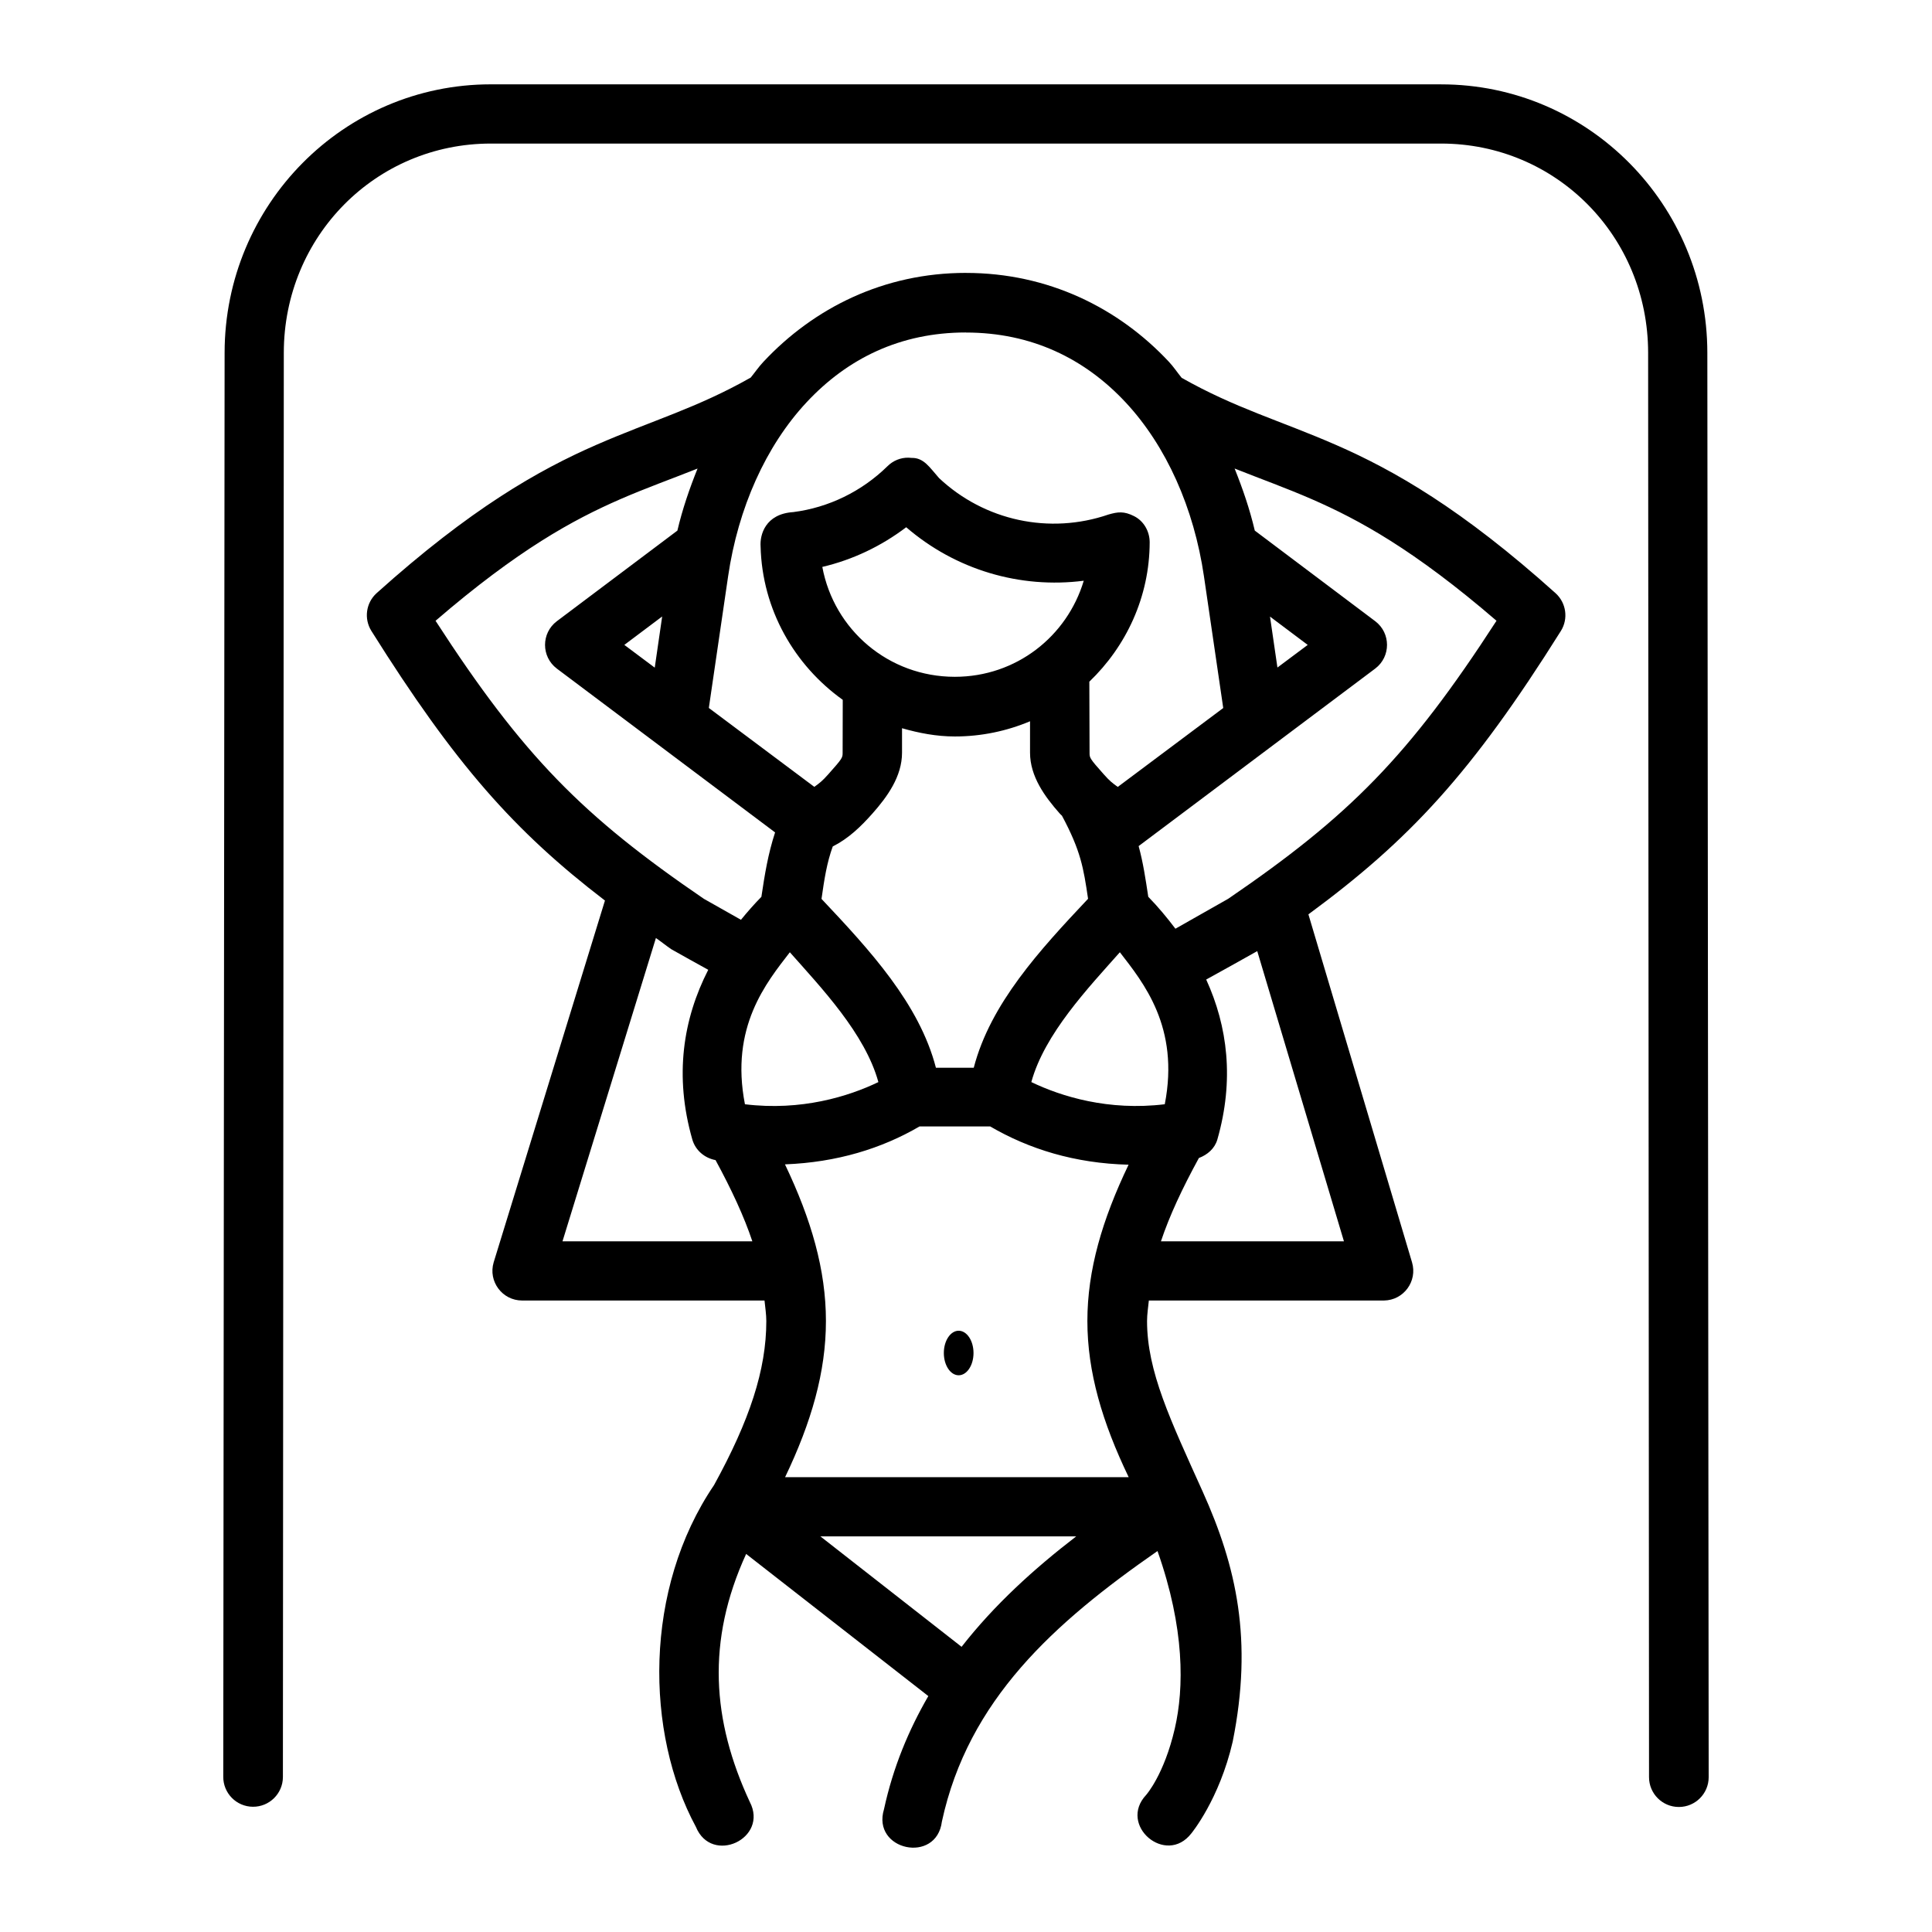 <?xml version="1.0" encoding="UTF-8"?>
<!-- Uploaded to: SVG Repo, www.svgrepo.com, Generator: SVG Repo Mixer Tools -->
<svg fill="#000000" width="800px" height="800px" version="1.1" viewBox="144 144 512 512" xmlns="http://www.w3.org/2000/svg">
 <g>
  <path d="m399.96 216.32c-21.738 0-40.297 9.27-53.695 23.617-1.203 1.285-2.203 2.754-3.32 4.125-14.254 8.086-26.008 11.32-40.93 17.836-15.375 6.711-33.348 16.961-58.215 39.301-2.82 2.559-3.398 6.762-1.387 9.992 22.215 35.398 37.914 53.094 61.906 71.465l-29.492 95.879c-1.504 5.051 2.289 10.129 7.566 10.117h64.211c0.18 1.816 0.477 3.648 0.477 5.445 0 12.918-4.414 26.273-13.84 43.449-18.711 27.574-18.273 65.707-4.824 90.59 4.172 10.188 19.379 3.113 14.27-6.641-9.996-21.535-11.531-42.562-0.953-65.684l48.281 37.668c-5.195 8.977-9.328 18.82-11.746 29.98-3.34 10.949 13.941 14.621 15.344 3.262 6.984-32.25 29.738-52.648 57.137-71.68 7.254 20.523 7.051 36.355 4.582 47.047-2.82 12.211-7.566 17.559-7.566 17.559-7.574 8.027 5.223 18.949 11.961 10.207 0 0 7.41-8.957 10.949-24.293 5.414-26.98 0.992-46.414-7.934-66.234-8.52-18.918-14.762-31.848-14.762-45.234 0-1.797 0.297-3.625 0.477-5.445h62.305c5.223-0.059 8.93-5.113 7.441-10.117l-27.461-92.219c26.844-19.75 43.258-37.422 66.918-75.121 2.012-3.231 1.406-7.434-1.418-9.992-24.863-22.34-42.84-32.59-58.215-39.301-14.898-6.504-26.648-9.715-40.871-17.773-1.137-1.387-2.129-2.902-3.352-4.215-13.398-14.348-32.078-23.586-53.816-23.586zm0 15.805c17.395 0 31.492 6.894 42.316 18.48 10.82 11.59 18.141 28.043 20.789 46.156l5.106 34.871-27.953 20.91c-1.422-1.023-2.148-1.578-3.719-3.352-3.785-4.25-3.75-4.375-3.754-5.719l-0.059-18.82c9.77-9.379 15.957-22.445 15.992-36.961-0.016-2.891-1.566-5.625-4.152-6.918-2.66-1.332-4.262-1.141-6.766-0.418-15.621 5.363-32.848 1.66-44.898-9.656-2.492-2.809-4.027-5.426-7.289-5.348-0.238-0.035-0.535-0.055-0.797-0.059-2.09-0.043-4.113 0.781-5.598 2.273-6.809 6.672-15.578 10.949-24.941 12.145-7.457 0.477-8.887 6.07-8.672 9.102 0.418 16.766 8.977 31.504 21.773 40.652l-0.031 13.992c-0.004 1.344 0.004 1.469-3.785 5.719-1.57 1.773-2.297 2.328-3.719 3.352l-27.953-20.91 5.106-34.871c2.648-18.113 9.996-34.566 20.82-46.156 10.82-11.59 24.797-18.48 42.191-18.48zm-71.098 36.039c-2.129 5.297-4.012 10.754-5.348 16.453l-31.953 24.016c-4.16 3.148-4.16 9.395 0 12.547l57.844 43.418c-1.887 5.812-2.727 11.051-3.629 17.066-1.91 1.953-3.703 3.992-5.414 6.09l-9.84-5.562c-32.016-21.863-47.852-37.766-71.098-73.676 21.945-18.887 36.492-26.781 48.895-32.195 6.918-3.016 13.602-5.387 20.543-8.148zm142.32 0c6.941 2.762 13.594 5.129 20.512 8.148 12.406 5.414 26.953 13.309 48.895 32.195-23.246 35.914-39.082 51.812-71.098 73.676l-13.992 7.934c-2.227-2.934-4.582-5.785-7.195-8.457-0.727-4.785-1.352-9.023-2.555-13.438l62.703-47.047c4.16-3.148 4.16-9.398 0-12.547l-31.922-24.016c-1.34-5.699-3.219-11.152-5.348-16.453zm-87.027 15.559c13.109 11.312 30.223 16.336 47.051 14.176-4.414 14.754-17.914 25.461-34.164 25.461-17.586 0-32.023-12.469-35.121-29.121 8.051-1.891 15.602-5.488 22.234-10.516zm-64.672 23.648-1.969 13.562-8.059-6.027zm161.08 0.031 9.996 7.504-8.027 5.996zm-63.594 27.738v8.332c0 6.297 3.945 11.68 7.812 16.051 0.18 0.238 0.418 0.418 0.648 0.648 5 9.332 5.719 13.875 6.918 22.016-12.828 13.613-25.883 27.801-30.293 44.773h-10.027c-4.41-16.969-17.484-31.133-30.32-44.742 0.77-5.387 1.406-9.539 2.981-13.898 4.164-2.094 7.422-5.231 10.578-8.793 3.867-4.375 7.781-9.754 7.781-16.051v-6.488c4.477 1.281 9.113 2.184 13.992 2.184 7.051 0 13.789-1.441 19.926-4.027zm-99.145 57.441c1.469 1.023 2.555 1.934 4.09 2.981 3.207 1.828 6.5 3.629 9.777 5.445-6.66 13.027-9.062 28.066-4.215 44.988 0.832 2.856 3.242 4.902 6.152 5.445 4.254 7.836 7.57 14.977 9.75 21.523h-50.312zm159.36 3.477 22.973 76.906h-48.496c2.231-6.711 5.641-14.008 10.055-22.078 2.273-0.863 4.188-2.492 4.891-4.891 4.527-15.809 2.727-29.98-2.953-42.406 4.516-2.5 9.074-5.012 13.531-7.535zm-123.87 0.297c8.32 9.387 19.953 21.598 23.465 34.41-7.938 3.828-20.477 7.695-35.363 5.875-3.992-20.473 5.695-32.246 11.902-40.281zm87.461 0c6.207 8.039 15.895 19.809 11.902 40.281-14.887 1.82-27.426-2.047-35.363-5.875 3.512-12.812 15.145-25.023 23.465-34.41zm-53.078 46.156h18.699c10.266 5.988 22.418 9.797 36.688 10.148-6.984 14.57-10.918 27.918-10.918 41.422 0 13.52 3.945 26.828 10.949 41.391h-91.059c6.973-14.562 10.824-27.867 10.824-41.391 0-13.531-3.875-26.906-10.855-41.512 13.809-0.535 25.66-4.215 35.672-10.055zm-26.293 108.64h67.809c-11.25 8.652-21.719 18.172-30.383 29.273z"/>
  <path d="m274.07 166.35c-38.988 0-70.512 31.879-70.547 71.129l-0.355 377.37c-0.031 4.363 3.481 7.93 7.844 7.961 4.363 0.035 7.93-3.477 7.961-7.844l0.238-377.48c0.027-30.898 24.406-55.438 54.855-55.438h251.85c30.449 0 54.832 24.539 54.855 55.438l0.238 377.48c0 4.367 3.539 7.902 7.906 7.902 4.363 0 7.902-3.535 7.902-7.902l-0.355-377.48c-0.031-39.25-31.559-71.129-70.547-71.129z"/>
  <path d="m401.99 502.56c0 3.258-1.758 5.902-3.934 5.902-2.172 0-3.93-2.644-3.93-5.902s1.758-5.898 3.93-5.902c2.176 0.004 3.934 2.644 3.934 5.902z"/>
 </g>
</svg>